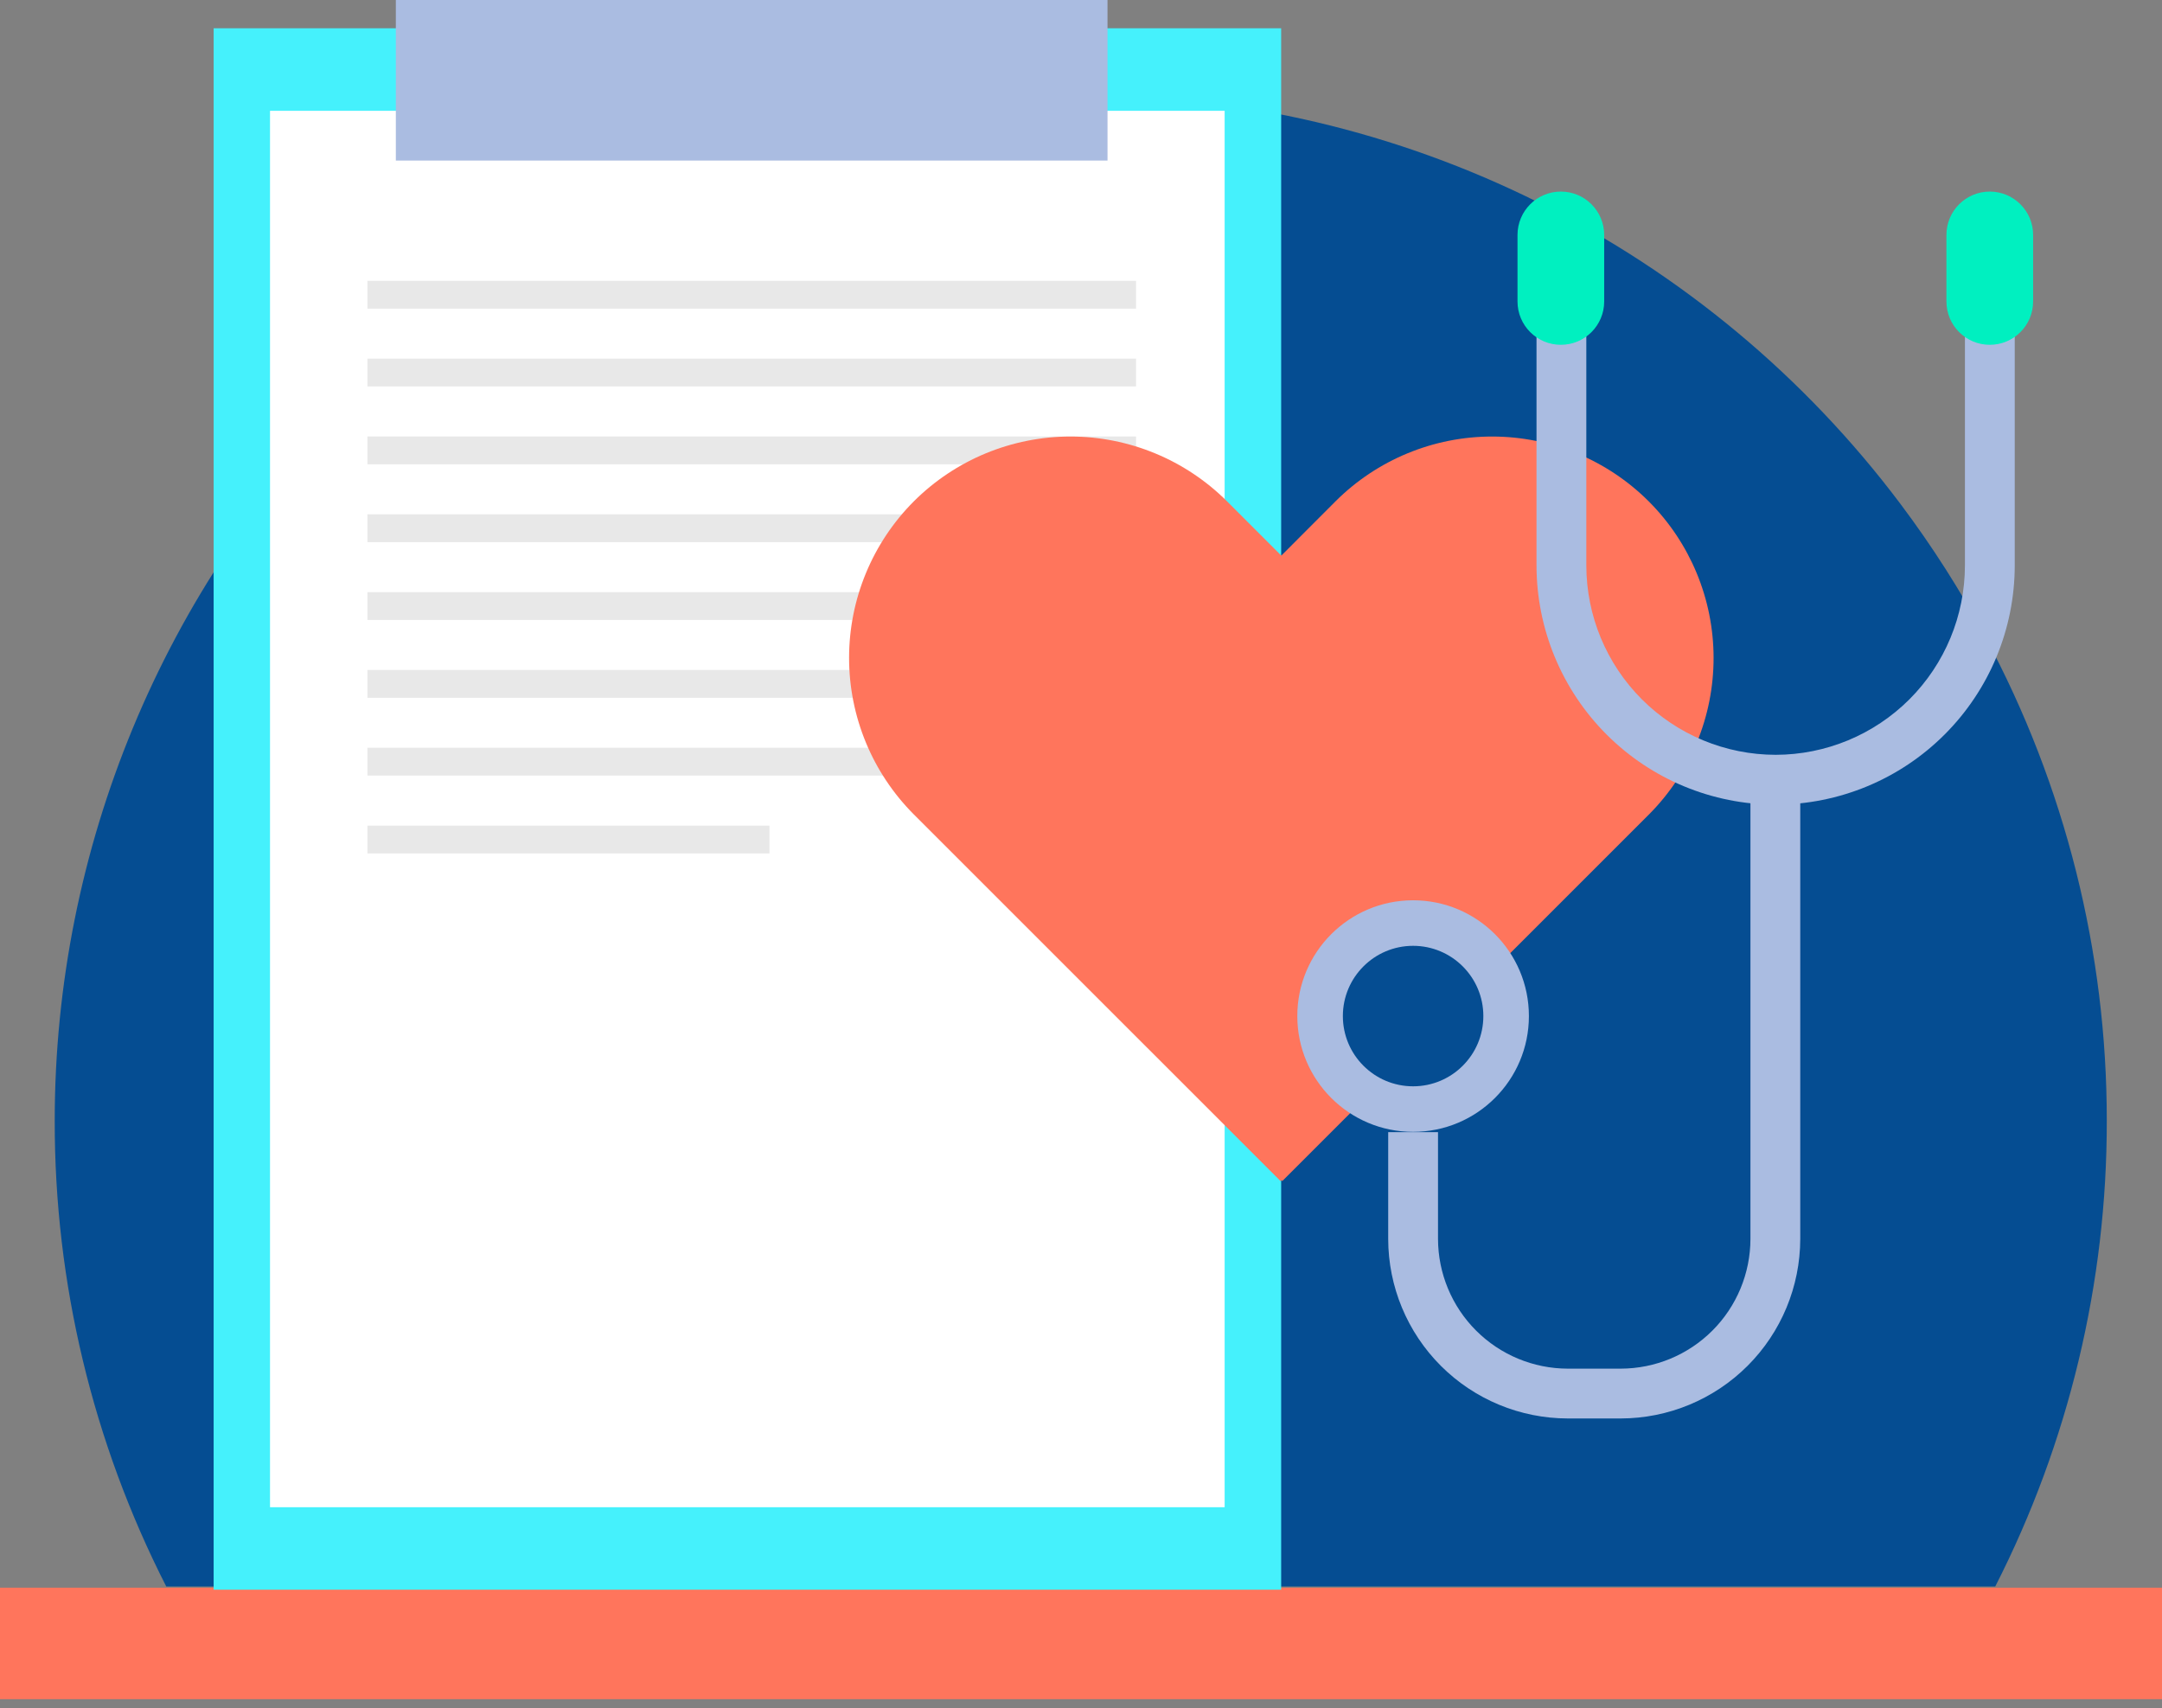 <svg width="100" height="79" viewBox="0 0 100 79" fill="none" xmlns="http://www.w3.org/2000/svg">
<rect x="0" y="0" width="100" height="79" fill="#808080" stroke="none"/>
<g clip-path="url(#clip0_27_140)">
<path d="M100 73.436H0V78.591H100V73.436Z" fill="#FF755C"/>
<path d="M91.83 29.461C90.681 27.316 89.37 25.262 87.909 23.316C83.49 17.433 77.763 12.66 71.18 9.374C64.597 6.088 57.339 4.38 49.982 4.385C37.397 4.386 25.328 9.386 16.429 18.285C7.53 27.184 2.531 39.254 2.531 51.839C2.52 59.326 4.288 66.709 7.69 73.38H92.287C95.689 66.709 97.457 59.326 97.446 51.839C97.452 44.03 95.522 36.342 91.83 29.461Z" fill="#054D92"/>
<path d="M59.258 1.307H9.882V73.528H59.258V1.307Z" fill="#45F1FC"/>
<path d="M56.644 5.125H12.489V69.713H56.644V5.125Z" fill="white"/>
<path d="M51.226 0H18.309V7.426H51.226V0Z" fill="#AABCE1"/>
<path d="M52.546 12.989H16.995V14.276H52.546V12.989Z" fill="#E8E8E8"/>
<path d="M52.546 16.587H16.995V17.874H52.546V16.587Z" fill="#E8E8E8"/>
<path d="M52.546 20.188H16.995V21.475H52.546V20.188Z" fill="#E8E8E8"/>
<path d="M52.546 23.789H16.995V25.076H52.546V23.789Z" fill="#E8E8E8"/>
<path d="M52.546 27.387H16.995V28.674H52.546V27.387Z" fill="#E8E8E8"/>
<path d="M52.546 30.988H16.995V32.276H52.546V30.988Z" fill="#E8E8E8"/>
<path d="M52.546 34.586H16.995V35.873H52.546V34.586Z" fill="#E8E8E8"/>
<path d="M35.59 38.188H16.995V39.475H35.59V38.188Z" fill="#E8E8E8"/>
<path d="M76.257 23.187C74.335 21.269 71.73 20.191 69.015 20.191C66.299 20.191 63.695 21.269 61.773 23.187L59.265 25.699L56.753 23.187C54.831 21.269 52.227 20.191 49.511 20.191C46.796 20.191 44.191 21.269 42.269 23.187C40.351 25.109 39.273 27.713 39.273 30.429C39.273 33.144 40.351 35.749 42.269 37.671L59.228 54.627L59.271 54.587L59.311 54.627L76.27 37.671C78.186 35.747 79.262 33.142 79.259 30.426C79.257 27.711 78.177 25.107 76.257 23.187Z" fill="#FF755C"/>
<path d="M65.361 52.352C68.319 52.352 70.717 49.954 70.717 46.996C70.717 44.038 68.319 41.641 65.361 41.641C62.403 41.641 60.005 44.038 60.005 46.996C60.005 49.954 62.403 52.352 65.361 52.352Z" fill="#AABCE1"/>
<path d="M65.361 50.245C67.155 50.245 68.61 48.791 68.61 46.996C68.61 45.202 67.155 43.747 65.361 43.747C63.567 43.747 62.112 45.202 62.112 46.996C62.112 48.791 63.567 50.245 65.361 50.245Z" fill="#054D92"/>
<path d="M74.963 65.608H72.517C70.315 65.606 68.203 64.731 66.645 63.174C65.088 61.617 64.211 59.505 64.209 57.303V52.365H66.513V57.303C66.516 58.894 67.149 60.419 68.275 61.544C69.4 62.669 70.926 63.302 72.517 63.304H74.963C76.554 63.302 78.079 62.669 79.204 61.544C80.329 60.419 80.962 58.894 80.964 57.303V35.877H83.268V57.303C83.265 59.505 82.39 61.615 80.833 63.172C79.276 64.729 77.165 65.605 74.963 65.608Z" fill="#AABCE1"/>
<path d="M82.129 37.216C79.197 37.214 76.385 36.048 74.311 33.974C72.237 31.9 71.072 29.089 71.069 26.156V14.572H73.373V26.156C73.376 28.478 74.299 30.703 75.941 32.345C77.582 33.986 79.808 34.91 82.129 34.912C84.451 34.91 86.676 33.986 88.318 32.345C89.959 30.703 90.882 28.478 90.885 26.156V14.572H93.189V26.156C93.186 29.088 92.019 31.9 89.946 33.973C87.873 36.047 85.061 37.213 82.129 37.216Z" fill="#AABCE1"/>
<path d="M74.199 10.866C74.199 9.759 73.302 8.861 72.195 8.861C71.088 8.861 70.19 9.759 70.19 10.866V13.944C70.19 15.051 71.088 15.948 72.195 15.948C73.302 15.948 74.199 15.051 74.199 13.944V10.866Z" fill="#00F0C0"/>
<path d="M94.039 10.866C94.039 9.759 93.141 8.861 92.034 8.861C90.927 8.861 90.029 9.759 90.029 10.866V13.944C90.029 15.051 90.927 15.948 92.034 15.948C93.141 15.948 94.039 15.051 94.039 13.944V10.866Z" fill="#00F0C0"/>
</g>
<defs>
<clipPath id="clip0_27_140">
<rect width="100" height="78.591" fill="white"/>
</clipPath>
</defs>
</svg>
